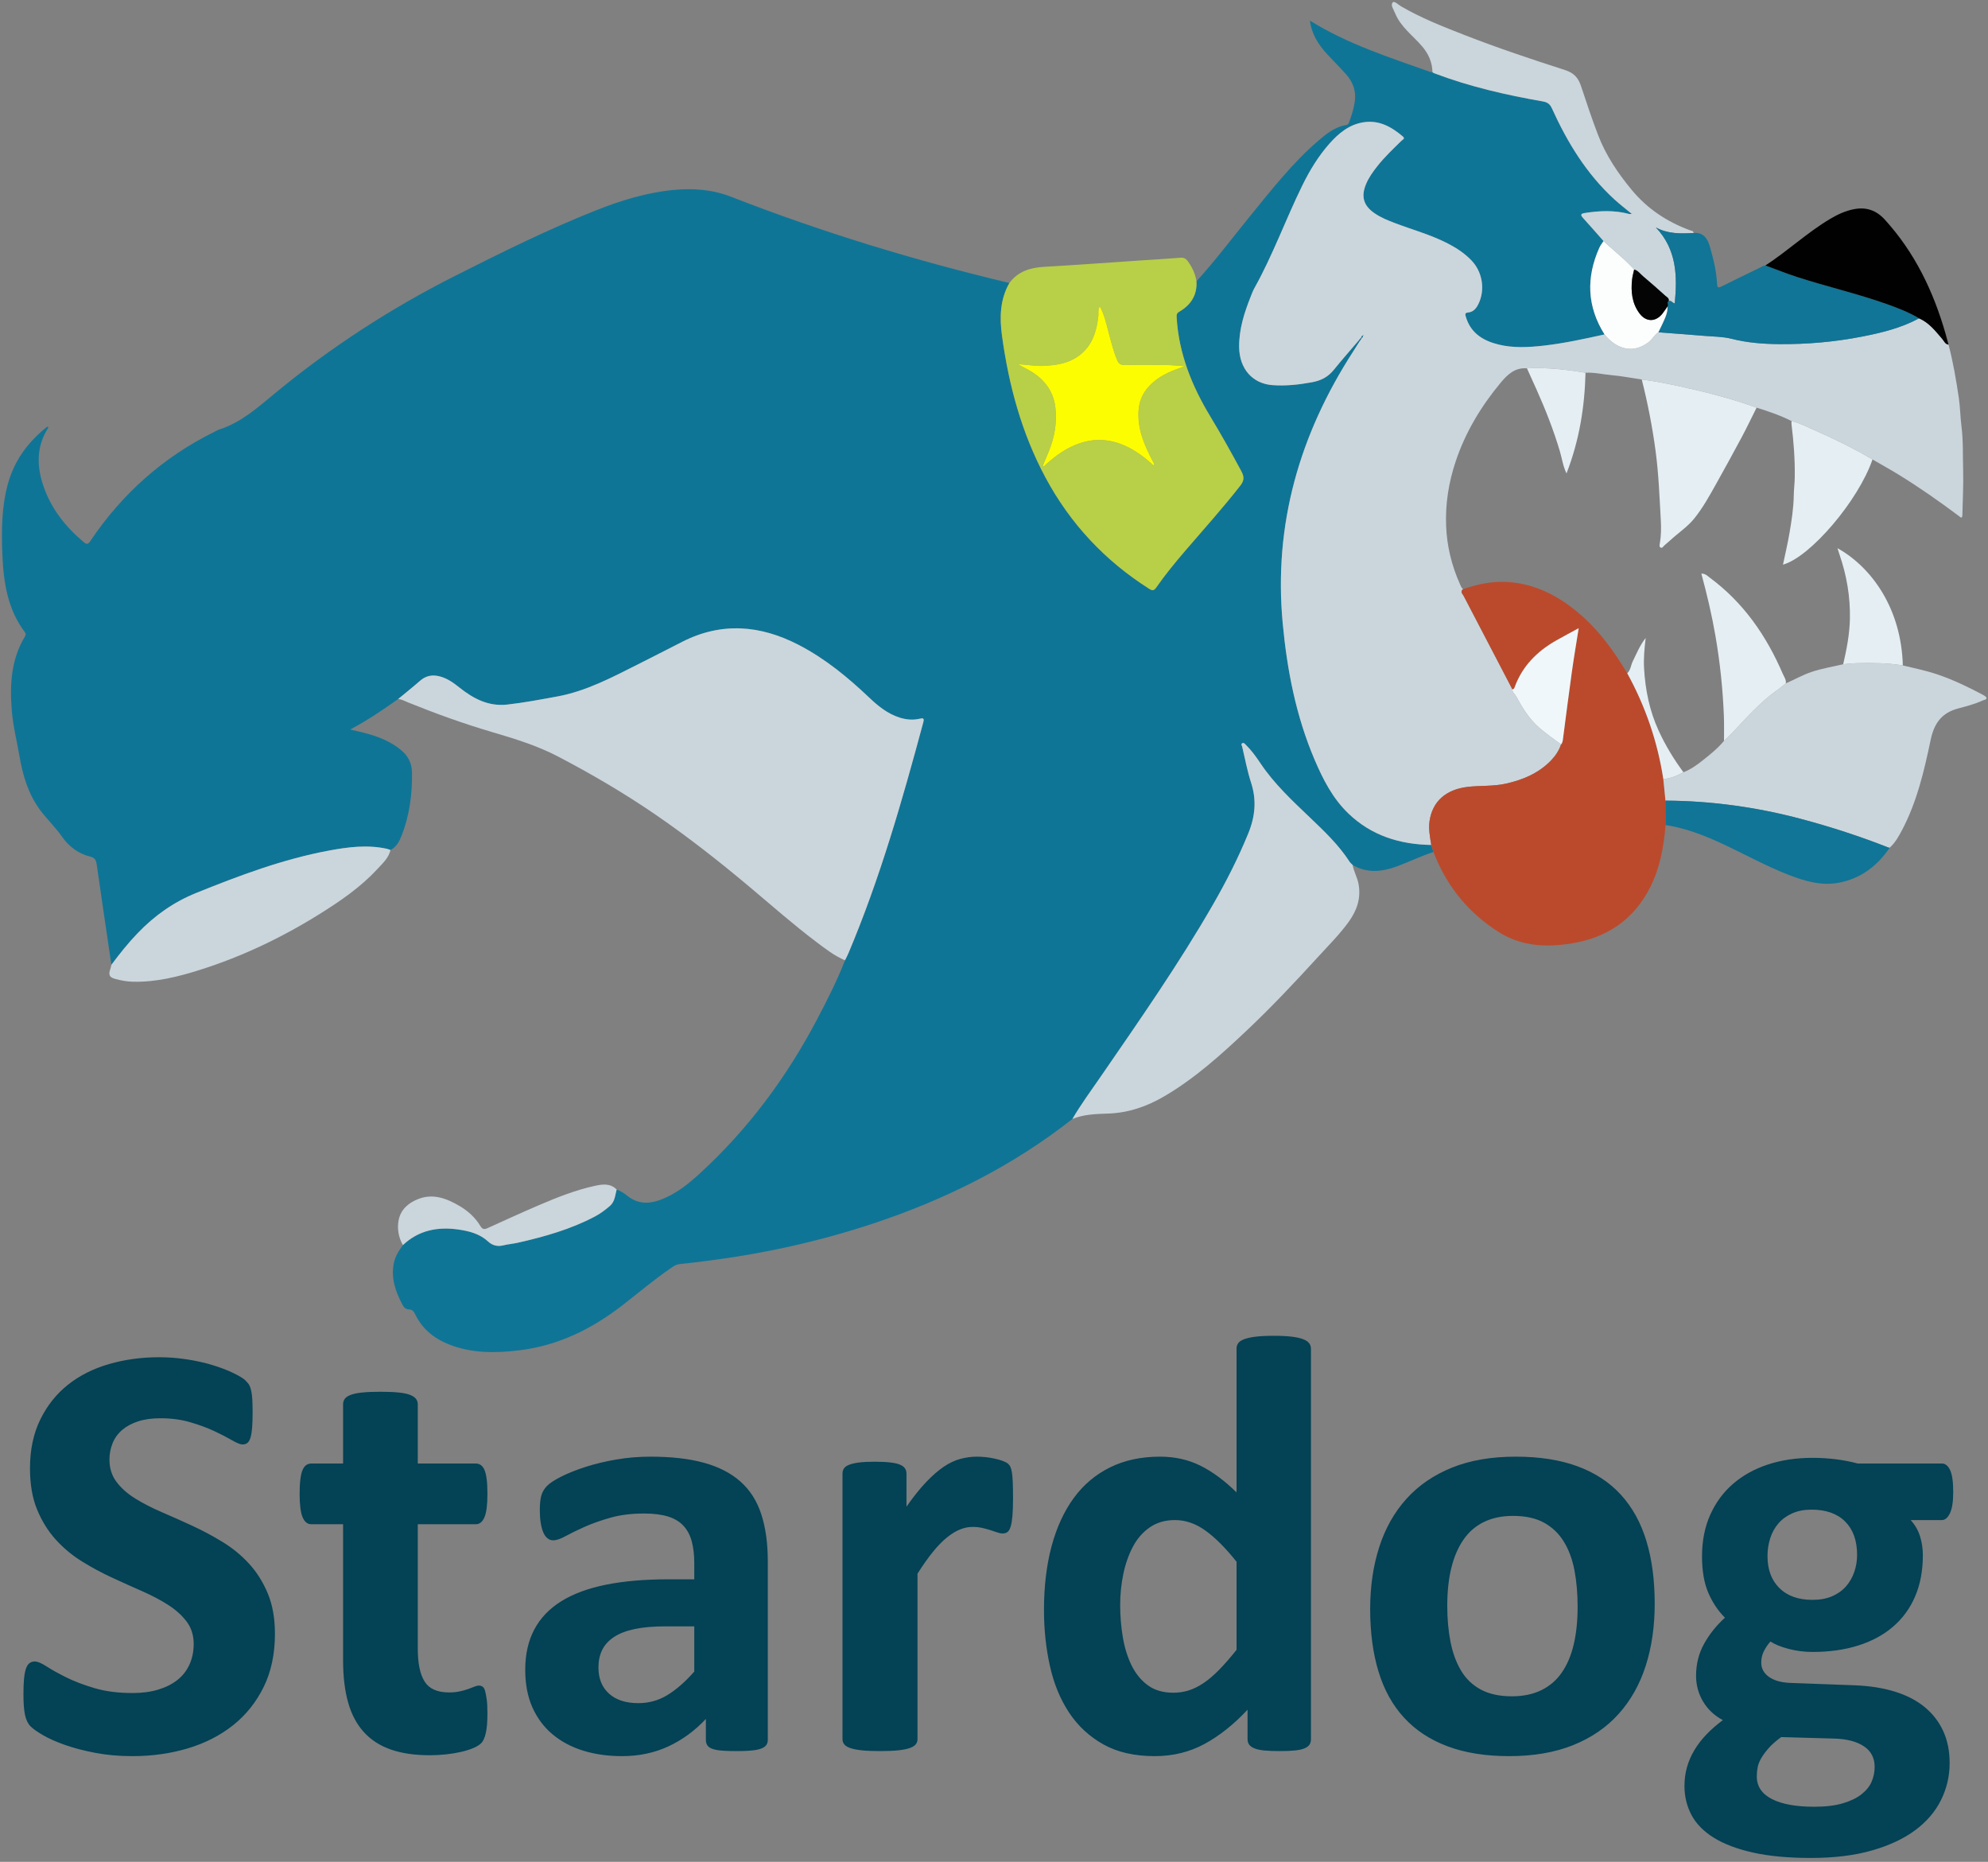 <?xml version="1.0" encoding="UTF-8"?>
<svg width="424px" height="397px" viewBox="0 0 424 397" version="1.1" xmlns="http://www.w3.org/2000/svg" xmlns:xlink="http://www.w3.org/1999/xlink">
    <rect x="0" y="0" width="424" height="397" fill="#808080" stroke="none"/>
    <!-- Generator: Sketch 49.3 (51167) - http://www.bohemiancoding.com/sketch -->
    <title>Stardog Logo</title>
    <desc>Created with Sketch.</desc>
    <defs></defs>
    <g id="Page-1" stroke="none" stroke-width="1" fill="none" fill-rule="evenodd">
        <g id="Stardog-Logo">
            <path d="M84.921,149.051 C81.712,151.343 78.445,153.545 74.698,155.553 C75.882,155.834 76.816,156.038 77.739,156.279 C80.536,157.007 83.198,158.022 85.474,159.881 C87.015,161.14 87.842,162.684 87.871,164.728 C87.936,169.32 87.36,173.793 85.691,178.091 C85.196,179.363 84.578,180.573 83.285,181.253 C83.023,181.162 82.767,181.044 82.497,180.986 C78.347,180.08 74.229,180.61 70.139,181.372 C60.322,183.204 51.036,186.691 41.813,190.42 C36.999,192.366 32.96,195.247 29.389,198.948 C27.338,201.074 25.521,203.37 23.758,205.724 C22.705,198.574 21.638,191.426 20.617,184.272 C20.484,183.342 20.193,182.89 19.192,182.642 C16.654,182.013 14.634,180.446 13.172,178.339 C11.797,176.357 10.046,174.714 8.61,172.794 C6.028,169.341 4.853,165.338 4.144,161.199 C3.592,157.978 2.778,154.796 2.514,151.527 C2.069,146.029 2.352,140.655 5.293,135.756 C5.501,135.409 5.575,135.163 5.3,134.798 C1.613,129.902 0.745,124.155 0.507,118.277 C0.301,113.203 0.323,108.121 1.691,103.158 C3.057,98.198 5.946,94.276 9.928,91.102 C10.01,91.036 10.13,91.019 10.235,90.978 C10.262,91.072 10.321,91.167 10.296,91.207 C7.715,95.207 7.806,99.435 9.297,103.74 C10.952,108.516 13.976,112.325 17.805,115.557 C18.496,116.14 18.765,116.103 19.284,115.332 C26.054,105.279 34.814,97.469 45.701,92.088 C46.059,91.911 46.406,91.699 46.782,91.578 C51.39,90.1 54.888,86.96 58.524,83.956 C70.455,74.095 83.379,65.716 97.195,58.754 C107.027,53.8 116.895,48.9 127.144,44.838 C132.463,42.73 137.916,41.058 143.647,40.501 C147.871,40.09 151.988,40.416 156.007,41.984 C175.324,49.524 195.117,55.54 215.284,60.344 C213.26,63.862 213.184,67.743 213.7,71.538 C215.138,82.115 217.9,92.349 222.976,101.811 C228.256,111.654 235.667,119.571 245.12,125.562 C245.833,126.014 246.149,125.914 246.613,125.25 C248.534,122.496 250.67,119.907 252.853,117.357 C256.775,112.777 260.825,108.306 264.535,103.543 C265.392,102.442 265.373,101.637 264.748,100.475 C262.63,96.535 260.447,92.632 258.134,88.807 C254.197,82.294 251.418,75.413 250.956,67.724 C250.921,67.154 250.943,66.801 251.503,66.473 C253.968,65.029 255.363,62.941 255.177,59.979 C259.176,55.613 262.713,50.868 266.451,46.288 C271.099,40.592 275.615,34.77 281.231,29.953 C282.961,28.469 284.761,27.05 287.113,26.66 C287.507,26.594 287.636,26.346 287.748,26.04 C288.265,24.613 288.736,23.172 288.95,21.66 C289.269,19.407 288.554,17.469 287.069,15.813 C285.761,14.356 284.364,12.981 283.042,11.537 C281.186,9.511 279.734,7.269 279.383,4.397 C287.418,9.411 296.299,12.219 305.047,15.341 C305.195,15.393 305.361,15.391 305.519,15.415 C305.655,15.488 305.785,15.577 305.928,15.631 C313.417,18.473 321.183,20.249 329.05,21.624 C329.981,21.787 330.554,22.142 330.975,23.07 C334.267,30.329 338.354,37.061 344.3,42.501 C345.466,43.567 346.726,44.53 348.04,45.621 C347.736,45.621 347.572,45.655 347.426,45.616 C344.313,44.786 341.183,44.927 338.04,45.414 C337.18,45.547 336.986,45.774 337.635,46.484 C339.114,48.101 340.549,49.759 342.002,51.4 C341.702,51.869 341.338,52.31 341.112,52.813 C338.265,59.166 338.462,65.347 342.213,71.312 C337.891,72.26 333.571,73.218 329.168,73.708 C325.983,74.063 322.783,74.243 319.63,73.472 C316.318,72.662 313.653,71.043 312.62,67.51 C312.465,66.983 312.446,66.694 313.106,66.633 C314.232,66.53 314.856,65.757 315.314,64.822 C316.79,61.812 316.197,58.024 313.876,55.578 C312.426,54.051 310.701,52.91 308.844,51.947 C305.246,50.082 301.338,49.018 297.57,47.591 C296.038,47.01 294.516,46.406 293.156,45.467 C290.826,43.859 290.249,41.952 291.315,39.329 C291.892,37.907 292.779,36.674 293.719,35.477 C295.281,33.489 297.118,31.763 298.917,30 C299.139,29.781 299.754,29.575 299.194,29.099 C296.741,27.017 294.064,25.516 290.686,26.093 C287.687,26.605 285.486,28.436 283.544,30.627 C281.168,33.309 279.326,36.353 277.755,39.553 C274.204,46.786 271.473,54.404 267.53,61.456 C267.22,62.011 266.999,62.618 266.762,63.211 C265.379,66.678 264.243,70.212 264.283,73.998 C264.333,78.648 267.148,81.815 271.402,82.122 C274.248,82.329 277.038,82.019 279.842,81.503 C281.754,81.151 283.244,80.377 284.462,78.871 C286.217,76.699 288.07,74.606 289.88,72.479 C289.941,72.534 290.002,72.59 290.061,72.645 C289.572,73.421 289.088,74.201 288.59,74.971 C277.176,92.636 271.6,111.811 273.581,132.946 C274.517,142.929 276.409,152.672 280.368,161.963 C282.171,166.196 284.222,170.218 287.57,173.442 C292.502,178.192 298.549,180.06 305.257,180.166 C305.412,180.668 305.566,181.169 305.72,181.67 C303.064,182.53 300.559,183.771 297.945,184.734 C294.764,185.906 291.588,186.254 288.489,184.441 C288.27,184.21 288.007,184.008 287.838,183.746 C285.535,180.189 282.499,177.295 279.459,174.396 C275.641,170.754 271.765,167.165 268.807,162.728 C267.879,161.335 266.884,159.972 265.681,158.787 C265.491,158.6 265.279,158.319 264.967,158.473 C264.584,158.662 264.876,158.969 264.931,159.205 C265.543,161.767 266.013,164.376 266.827,166.873 C268.042,170.597 267.711,174.086 266.244,177.682 C264.109,182.913 261.561,187.922 258.752,192.807 C251.449,205.502 243.07,217.496 234.775,229.545 C232.716,232.535 230.557,235.46 228.719,238.599 C215.936,248.669 201.602,255.788 186.218,260.896 C174.671,264.731 162.838,267.322 150.773,268.862 C148.793,269.114 146.809,269.347 144.825,269.562 C144.192,269.631 143.712,269.974 143.219,270.308 C139.543,272.797 136.171,275.684 132.662,278.394 C126.161,283.414 119.013,286.926 110.767,287.925 C105.642,288.546 100.563,288.605 95.661,286.631 C92.467,285.345 89.963,283.28 88.488,280.112 C88.214,279.524 87.811,279.238 87.222,279.206 C86.54,279.171 86.166,278.827 85.855,278.239 C84.387,275.472 83.36,272.628 83.981,269.414 C84.27,267.917 85.049,266.684 85.93,265.492 C89.31,262.286 93.414,261.533 97.828,262.177 C100.106,262.509 102.341,263.082 104.151,264.766 C104.956,265.515 106.066,265.861 107.279,265.558 C108.322,265.298 109.408,265.218 110.457,264.981 C116.118,263.704 121.682,262.132 126.851,259.41 C128.023,258.793 129.077,258.008 130.08,257.139 C131.163,256.201 131.18,254.861 131.523,253.637 C132.356,253.946 133.102,254.419 133.781,254.968 C135.854,256.642 138.127,256.784 140.546,255.943 C143.941,254.763 146.688,252.57 149.283,250.193 C159.574,240.765 167.755,229.721 174.245,217.396 C176.416,213.272 178.532,209.12 180.219,204.766 C180.463,204.267 180.731,203.777 180.947,203.266 C187.687,187.307 192.427,170.701 196.92,154.014 C197.169,153.088 196.847,153.093 196.125,153.26 C194.692,153.591 193.275,153.458 191.874,153.015 C189.323,152.207 187.314,150.582 185.42,148.784 C180.825,144.422 175.966,140.416 170.298,137.493 C162.135,133.282 153.879,132.59 145.497,136.859 C142.296,138.489 139.102,140.135 135.891,141.747 C130.4,144.503 124.965,147.395 118.819,148.517 C115.285,149.162 111.758,149.836 108.185,150.237 C104.192,150.684 100.967,148.982 97.98,146.6 C96.727,145.602 95.436,144.669 93.85,144.244 C92.277,143.823 90.879,144.038 89.61,145.149 C88.081,146.488 86.487,147.753 84.921,149.051" id="Fill-4" fill="#0F7596"></path>
            <path d="M305.258,180.167 C298.55,180.061 292.502,178.192 287.571,173.442 C284.223,170.219 282.172,166.196 280.368,161.964 C276.409,152.673 274.518,142.93 273.581,132.946 C271.601,111.812 277.177,92.637 288.591,74.972 C289.089,74.202 289.572,73.421 290.061,72.646 C290.125,72.553 290.19,72.46 290.255,72.367 C290.308,72.263 290.362,72.159 290.415,72.055 C290.634,71.946 290.743,71.791 290.627,71.543 C290.682,71.543 290.736,71.543 290.79,71.543 C290.777,71.499 290.763,71.453 290.748,71.408 C290.714,71.461 290.68,71.515 290.646,71.567 C290.441,71.625 290.362,71.776 290.345,71.974 C290.266,72.059 290.186,72.143 290.107,72.227 L289.881,72.48 C288.071,74.607 286.218,76.7 284.462,78.872 C283.244,80.377 281.754,81.151 279.843,81.503 C277.038,82.02 274.248,82.33 271.403,82.123 C267.149,81.815 264.333,78.649 264.283,73.999 C264.243,70.213 265.38,66.679 266.763,63.212 C266.999,62.619 267.221,62.012 267.53,61.457 C271.474,54.405 274.204,46.787 277.756,39.554 C279.326,36.354 281.168,33.31 283.544,30.628 C285.487,28.437 287.688,26.606 290.687,26.094 C294.065,25.517 296.741,27.018 299.195,29.1 C299.755,29.576 299.14,29.782 298.917,30 C297.118,31.764 295.281,33.49 293.72,35.478 C292.779,36.675 291.893,37.908 291.316,39.33 C290.249,41.953 290.826,43.859 293.156,45.468 C294.517,46.407 296.038,47.011 297.571,47.592 C301.338,49.019 305.246,50.083 308.845,51.948 C310.701,52.911 312.427,54.052 313.876,55.579 C316.197,58.025 316.79,61.813 315.315,64.823 C314.857,65.758 314.233,66.531 313.107,66.634 C312.446,66.694 312.466,66.983 312.62,67.511 C313.654,71.043 316.319,72.663 319.631,73.473 C322.783,74.244 325.984,74.063 329.168,73.709 C333.571,73.219 337.892,72.261 342.213,71.313 C342.394,71.521 342.568,71.736 342.756,71.937 C345.164,74.495 348.476,75.435 351.697,72.892 C352.469,72.283 352.867,71.375 353.689,70.858 C356.993,71.111 360.299,71.349 363.602,71.624 C365.51,71.782 367.471,71.772 369.306,72.239 C372.635,73.086 376.001,73.347 379.395,73.377 C385.358,73.432 391.283,72.913 397.138,71.771 C401.334,70.953 405.482,69.938 409.29,67.885 C411.426,68.796 412.779,70.584 414.235,72.267 C414.627,72.72 414.848,73.393 415.577,73.484 C416.571,77.202 417.196,80.994 417.77,84.791 C418.072,86.789 418.078,88.831 418.335,90.838 C418.735,93.967 418.608,97.121 418.696,100.253 C418.786,103.422 418.602,106.62 418.535,109.806 C418.517,110.74 418.092,110.257 417.737,109.991 C413.559,106.865 409.287,103.873 404.836,101.147 C403.037,100.046 401.19,99.025 399.363,97.967 C395.371,95.61 391.215,93.576 386.973,91.716 C385.371,91.015 383.82,90.182 382.098,89.782 C379.712,88.572 377.194,87.71 374.645,86.929 C369.628,85.107 364.479,83.758 359.276,82.605 C356.257,81.936 353.231,81.3 350.157,80.924 C348.011,80.604 345.873,80.185 343.715,79.993 C341.863,79.828 340.035,79.379 338.16,79.48 C334.025,78.793 329.872,78.32 325.668,78.54 C323.085,78.335 321.493,79.877 320,81.679 C315.837,86.702 312.527,92.208 310.457,98.417 C308.971,102.876 308.238,107.468 308.428,112.164 C308.601,116.458 309.606,120.588 311.365,124.52 C311.541,124.913 311.663,125.355 312.053,125.622 C311.331,126.153 311.945,126.627 312.164,127.052 C315.615,133.699 319.088,140.334 322.556,146.972 C322.532,147.639 323.107,147.998 323.381,148.506 C324.71,150.959 326.165,153.329 328.309,155.191 C329.781,156.47 331.381,157.576 332.947,158.728 C332.503,160.039 331.755,161.161 330.799,162.149 C328.142,164.896 324.802,166.286 321.141,167.104 C318.461,167.702 315.728,167.472 313.031,167.787 C308.406,168.328 305.526,170.854 304.896,175.055 C304.637,176.781 304.997,178.473 305.258,180.167" id="Fill-6" fill="#CBD6DC"></path>
            <path d="M84.921,149.051 C86.487,147.753 88.081,146.488 89.61,145.149 C90.879,144.038 92.277,143.823 93.85,144.244 C95.436,144.669 96.727,145.602 97.98,146.6 C100.967,148.982 104.192,150.684 108.185,150.237 C111.758,149.836 115.285,149.162 118.819,148.517 C124.965,147.395 130.4,144.503 135.891,141.747 C139.102,140.135 142.296,138.489 145.497,136.859 C153.879,132.59 162.135,133.282 170.298,137.493 C175.966,140.416 180.825,144.422 185.42,148.784 C187.314,150.582 189.323,152.207 191.874,153.015 C193.275,153.458 194.692,153.591 196.125,153.26 C196.847,153.093 197.169,153.088 196.92,154.014 C192.427,170.701 187.687,187.307 180.947,203.266 C180.731,203.777 180.463,204.267 180.219,204.766 C177.919,203.792 175.971,202.257 174.006,200.775 C169.171,197.128 164.636,193.113 160,189.223 C153.499,183.767 146.837,178.524 139.829,173.719 C133.138,169.132 126.161,165.043 118.977,161.293 C114.533,158.973 109.767,157.517 104.983,156.109 C98.897,154.316 92.937,152.167 87.058,149.786 C86.361,149.504 85.699,149.103 84.921,149.051" id="Fill-8" fill="#CBD6DC"></path>
            <path d="M305.258,180.167 C304.997,178.473 304.637,176.781 304.896,175.055 C305.526,170.854 308.406,168.328 313.031,167.787 C315.728,167.472 318.461,167.702 321.141,167.104 C324.802,166.286 328.142,164.896 330.799,162.149 C331.755,161.161 332.503,160.039 332.947,158.728 C333.28,158.344 333.311,157.87 333.372,157.396 C333.991,152.655 334.593,147.913 335.256,143.18 C335.68,140.151 336.199,137.135 336.701,133.953 C335.029,134.864 333.449,135.694 331.9,136.575 C327.86,138.87 324.73,141.99 323.082,146.43 C322.984,146.694 322.931,146.984 322.556,146.972 C319.088,140.334 315.615,133.699 312.164,127.052 C311.945,126.627 311.331,126.153 312.053,125.622 C315.017,124.599 318.036,123.935 321.201,124.082 C326.193,124.313 330.579,126.159 334.573,129.052 C339.306,132.481 342.926,136.91 345.99,141.832 C346.349,142.407 346.704,142.983 347.062,143.558 C350.944,150.628 353.526,158.141 354.752,166.115 L355.212,170.718 C355.22,172.451 355.227,174.185 355.234,175.918 C354.857,180.478 354.076,184.939 352.004,189.084 C348.543,196.002 342.878,199.89 335.334,201.141 C329.801,202.058 324.43,201.819 319.518,198.664 C313.423,194.749 308.962,189.469 306.179,182.776 C306.027,182.408 305.874,182.04 305.721,181.671 C305.567,181.17 305.412,180.669 305.258,180.167" id="Fill-10" fill="#BB4A2C"></path>
            <path d="M246.039,99.279 C246.223,98.744 245.99,98.59 245.885,98.39 C244.077,94.974 242.553,91.493 242.84,87.477 C243.013,85.056 244.075,83.154 245.852,81.585 C247.771,79.89 250.09,78.962 252.724,78.087 C251.287,77.99 250.114,77.856 248.938,77.842 C245.9,77.804 242.861,77.791 239.823,77.833 C239.01,77.844 238.602,77.55 238.292,76.828 C237.436,74.838 236.952,72.742 236.393,70.664 C235.916,68.892 235.527,67.081 234.569,65.325 C234.102,66.087 234.32,66.743 234.254,67.36 C233.853,71.075 232.718,74.372 229.26,76.407 C227.268,77.579 225.06,77.864 222.829,78.011 C220.933,78.135 219.058,77.733 217.144,77.658 C217.817,78.091 218.524,78.43 219.215,78.801 C222.472,80.554 224.647,83.157 225.093,86.893 C225.477,90.114 224.904,93.256 223.68,96.266 C223.281,97.245 222.862,98.217 222.452,99.191 C222.493,99.299 222.533,99.407 222.573,99.515 C230.351,92.045 238.174,91.869 246.039,99.279 M255.178,59.979 C255.363,62.942 253.969,65.029 251.503,66.473 C250.943,66.801 250.922,67.154 250.956,67.725 C251.418,75.414 254.197,82.295 258.135,88.807 C260.447,92.633 262.631,96.535 264.748,100.475 C265.373,101.638 265.393,102.443 264.535,103.543 C260.825,108.306 256.775,112.777 252.853,117.358 C250.67,119.908 248.534,122.496 246.613,125.25 C246.149,125.915 245.833,126.014 245.12,125.563 C235.667,119.571 228.257,111.654 222.977,101.812 C217.9,92.349 215.139,82.116 213.7,71.538 C213.185,67.744 213.261,63.862 215.284,60.344 C217.129,57.856 219.716,57.067 222.686,56.898 C229.408,56.515 236.122,56.012 242.839,55.562 C245.82,55.362 248.804,55.192 251.783,54.957 C252.522,54.899 252.963,55.164 253.368,55.735 C254.282,57.023 254.95,58.404 255.178,59.979" id="Fill-12" fill="#B8CF48"></path>
            <path d="M228.72,238.599 C230.558,235.46 232.717,232.536 234.776,229.545 C243.071,217.496 251.449,205.502 258.752,192.807 C261.562,187.922 264.11,182.913 266.244,177.682 C267.711,174.086 268.042,170.597 266.827,166.873 C266.014,164.376 265.543,161.767 264.932,159.205 C264.876,158.969 264.584,158.662 264.968,158.473 C265.28,158.319 265.491,158.6 265.682,158.787 C266.885,159.972 267.88,161.335 268.808,162.728 C271.766,167.165 275.642,170.754 279.459,174.396 C282.499,177.295 285.535,180.189 287.838,183.746 C288.008,184.008 288.271,184.21 288.49,184.441 C288.736,185.852 289.495,187.082 289.755,188.523 C290.308,191.6 289.363,194.194 287.629,196.592 C285.735,199.212 283.439,201.499 281.265,203.877 C276.282,209.328 271.222,214.715 265.848,219.785 C260.398,224.925 254.83,229.948 248.318,233.764 C244.621,235.929 240.699,237.296 236.348,237.444 C233.782,237.531 231.167,237.593 228.72,238.599" id="Fill-14" fill="#CBD6DC"></path>
            <path d="M355.212,170.717 L354.752,166.114 C356.308,166.009 357.693,165.396 359.04,164.669 C360.61,164.07 361.944,163.097 363.248,162.061 C364.831,160.803 366.402,159.54 367.696,157.972 C368.926,156.849 370.065,155.645 371.191,154.415 C372.931,152.518 374.742,150.68 376.689,148.976 C378.027,147.803 379.544,146.877 380.881,145.714 C382.699,144.927 384.42,143.936 386.31,143.294 C388.535,142.538 390.844,142.172 393.116,141.634 C394.104,141.556 395.09,141.43 396.079,141.408 C399.341,141.337 402.601,141.35 405.833,141.887 C408.297,142.486 410.785,142.988 413.195,143.802 C416.573,144.945 419.769,146.49 422.911,148.155 C423.213,148.315 423.658,148.577 423.676,148.82 C423.704,149.207 423.182,149.218 422.869,149.362 C421.193,150.135 419.406,150.595 417.642,151.063 C414.129,151.994 412.514,154.217 411.773,157.754 C410.384,164.374 408.848,170.998 405.636,177.057 C404.929,178.391 404.186,179.721 403.035,180.752 C402.955,180.747 402.867,180.763 402.797,180.735 C396.712,178.333 390.499,176.32 384.179,174.635 C374.69,172.107 365.037,170.769 355.212,170.717" id="Fill-16" fill="#CBD6DC"></path>
            <path d="M23.758,205.724 C25.521,203.37 27.338,201.075 29.389,198.949 C32.96,195.247 36.999,192.367 41.813,190.42 C51.036,186.691 60.322,183.204 70.139,181.372 C74.229,180.61 78.347,180.08 82.497,180.986 C82.767,181.044 83.023,181.162 83.285,181.253 C82.864,183.012 81.534,184.169 80.393,185.401 C76.866,189.202 72.614,192.115 68.252,194.841 C60.209,199.87 51.697,203.944 42.643,206.805 C38.011,208.269 33.304,209.443 28.374,209.334 C27.042,209.305 25.763,209.065 24.499,208.714 C23.328,208.39 23.097,207.828 23.527,206.64 C23.634,206.346 23.683,206.031 23.758,205.724" id="Fill-18" fill="#CBD6DC"></path>
            <path d="M342.002,51.401 C340.55,49.76 339.114,48.102 337.636,46.483 C336.986,45.775 337.181,45.547 338.04,45.414 C341.184,44.928 344.314,44.786 347.427,45.617 C347.572,45.654 347.736,45.621 348.04,45.621 C346.727,44.531 345.467,43.568 344.301,42.502 C338.355,37.062 334.268,30.329 330.976,23.07 C330.555,22.142 329.981,21.788 329.051,21.625 C321.184,20.25 313.417,18.474 305.929,15.632 C305.785,15.578 305.655,15.489 305.52,15.415 C305.466,13.303 304.708,11.527 303.317,9.893 C301.339,7.571 298.725,5.753 297.533,2.789 C297.519,2.753 297.493,2.72 297.48,2.683 C297.209,1.952 296.492,1.083 297.067,0.494 C297.399,0.154 298.25,1.02 298.852,1.371 C303.146,3.861 307.746,5.676 312.353,7.47 C319.412,10.219 326.596,12.626 333.802,14.941 C335.75,15.569 336.64,16.648 337.221,18.412 C338.368,21.895 339.531,25.375 340.842,28.797 C342.496,33.12 345.061,36.92 347.994,40.471 C351.324,44.502 355.527,47.292 360.414,49.093 C360.715,49.206 361.178,49.175 361.215,49.679 C358.466,49.831 355.728,49.903 353.155,48.492 C357.608,53.185 357.761,58.815 357.191,64.695 C356.636,64.579 356.428,63.984 355.899,64.192 C356.049,63.569 355.502,63.356 355.177,63.062 C353.606,61.645 352.021,60.245 350.402,58.883 C349.807,58.382 349.356,57.669 348.527,57.474 C346.549,55.239 344.151,53.453 342.002,51.401" id="Fill-20" fill="#CAD6DC"></path>
            <path d="M355.899,64.192 C356.427,63.984 356.635,64.579 357.191,64.695 C357.76,58.815 357.608,53.185 353.155,48.491 C355.727,49.902 358.465,49.831 361.214,49.679 C363.314,49.517 364.175,50.849 364.677,52.58 C365.431,55.179 366.071,57.81 366.213,60.522 C366.261,61.426 366.522,61.398 367.184,61.069 C369.852,59.746 372.534,58.45 375.212,57.148 C375.638,56.941 376.027,56.64 376.525,56.609 C378.773,57.431 380.999,58.322 383.274,59.062 C389.612,61.123 396.127,62.605 402.412,64.841 C404.779,65.683 407.126,66.579 409.29,67.884 C405.481,69.937 401.334,70.952 397.137,71.771 C391.283,72.913 385.357,73.432 379.394,73.377 C376.001,73.346 372.634,73.086 369.305,72.239 C367.47,71.772 365.509,71.782 363.601,71.623 C360.298,71.349 356.993,71.111 353.688,70.858 C353.897,70.433 354.114,70.013 354.312,69.584 C354.943,68.219 355.699,66.893 355.665,65.317 C355.94,64.983 355.42,64.483 355.899,64.192" id="Fill-22" fill="#107596"></path>
            <path d="M350.157,80.924 C353.23,81.299 356.257,81.936 359.275,82.605 C364.478,83.757 369.628,85.108 374.644,86.928 C373.591,89.028 372.58,91.15 371.473,93.222 C369.69,96.561 367.863,99.877 366.016,103.183 C364.58,105.754 363.149,108.349 361.285,110.635 C359.851,112.392 357.906,113.65 356.244,115.194 C355.837,115.57 355.41,115.93 354.986,116.29 C354.752,116.487 354.564,116.906 354.235,116.784 C353.807,116.626 353.968,116.136 354.019,115.828 C354.286,114.245 354.311,112.647 354.224,111.061 C353.948,106.067 353.763,101.075 353.096,96.102 C352.409,90.977 351.417,85.928 350.157,80.924" id="Fill-24" fill="#E5EFF3"></path>
            <path d="M409.29,67.884 C407.126,66.578 404.779,65.683 402.412,64.841 C396.127,62.604 389.612,61.122 383.274,59.062 C380.999,58.322 378.773,57.43 376.525,56.608 C381.277,53.515 385.433,49.593 390.315,46.685 C391.93,45.723 393.618,44.938 395.495,44.588 C398.085,44.105 400.213,44.882 401.964,46.8 C408.372,53.817 412.363,62.124 414.953,71.176 C415.172,71.942 415.37,72.715 415.577,73.484 C414.848,73.392 414.627,72.719 414.234,72.266 C412.779,70.583 411.426,68.795 409.29,67.884" id="Fill-26" fill="#010101"></path>
            <path d="M355.212,170.717 C365.037,170.769 374.69,172.107 384.179,174.635 C390.499,176.32 396.712,178.333 402.797,180.735 C402.867,180.763 402.955,180.747 403.035,180.752 C400.433,184.577 397.007,187.236 392.401,188.181 C388.55,188.97 384.959,187.899 381.432,186.524 C376.616,184.648 372.097,182.137 367.424,179.955 C363.524,178.134 359.524,176.579 355.233,175.917 C355.227,174.184 355.22,172.45 355.212,170.717" id="Fill-28" fill="#107596"></path>
            <path d="M382.098,89.782 C383.82,90.181 385.371,91.014 386.973,91.716 C391.215,93.576 395.371,95.61 399.364,97.967 C396.391,106.688 386.139,118.758 380.273,120.4 C380.745,118.137 381.285,115.908 381.664,113.652 C382.105,111.032 382.528,108.406 382.571,105.734 C382.592,104.384 382.773,103.035 382.789,101.685 C382.834,97.941 382.561,94.215 382.095,90.501 C382.065,90.265 382.095,90.022 382.098,89.782" id="Fill-30" fill="#E5EFF3"></path>
            <path d="M380.881,145.714 C379.544,146.877 378.027,147.804 376.689,148.976 C374.742,150.68 372.931,152.518 371.192,154.416 C370.065,155.645 368.926,156.85 367.696,157.972 C367.692,156.213 367.739,154.451 367.67,152.694 C367.445,146.935 366.846,141.215 365.86,135.531 C365.093,131.111 364.07,126.751 362.863,122.314 C363.708,122.278 364.181,122.817 364.68,123.188 C371.863,128.504 376.748,135.571 380.237,143.694 C380.518,144.345 380.993,144.936 380.881,145.714" id="Fill-32" fill="#E5EFF3"></path>
            <path d="M131.523,253.637 C131.18,254.861 131.163,256.201 130.08,257.139 C129.077,258.008 128.023,258.793 126.851,259.41 C121.682,262.132 116.118,263.704 110.457,264.981 C109.408,265.218 108.322,265.298 107.279,265.558 C106.065,265.861 104.956,265.515 104.151,264.766 C102.341,263.082 100.106,262.509 97.828,262.177 C93.414,261.533 89.31,262.286 85.93,265.492 C84.99,263.825 84.672,261.975 85.023,260.163 C85.465,257.877 87.165,256.445 89.252,255.645 C92.413,254.435 95.284,255.558 97.996,257.142 C99.805,258.199 101.351,259.604 102.443,261.407 C102.883,262.132 103.259,262.203 103.975,261.878 C107.641,260.21 111.305,258.539 115.006,256.952 C118.814,255.319 122.666,253.787 126.731,252.89 C128.411,252.519 130.107,252.226 131.523,253.637" id="Fill-34" fill="#CAD6DC"></path>
            <path d="M405.833,141.887 C402.601,141.35 399.341,141.337 396.079,141.408 C395.09,141.43 394.104,141.556 393.116,141.634 C393.85,138.46 394.478,135.263 394.548,131.998 C394.65,127.263 393.856,122.658 392.31,118.183 C392.169,117.777 392.048,117.365 391.896,116.889 C399.177,120.952 405.51,129.743 405.833,141.887" id="Fill-36" fill="#E5EFF3"></path>
            <path d="M325.668,78.539 C329.872,78.319 334.024,78.792 338.16,79.479 C337.976,86.777 336.843,93.894 334.104,100.95 C333.329,99.327 333.142,97.749 332.7,96.261 C331.364,91.75 329.648,87.391 327.731,83.103 C327.05,81.579 326.356,80.06 325.668,78.539" id="Fill-38" fill="#E5EFF3"></path>
            <path d="M359.04,164.669 C357.693,165.397 356.308,166.01 354.752,166.114 C353.525,158.141 350.943,150.627 347.061,143.558 C347.796,142.864 347.824,141.845 348.241,141.002 C349.078,139.309 349.779,137.542 350.99,136.043 C350.723,138.236 350.52,140.406 350.649,142.587 C350.919,147.145 351.815,151.561 353.728,155.744 C355.178,158.912 356.977,161.868 359.04,164.669" id="Fill-40" fill="#E5EFF3"></path>
            <path d="M355.665,65.317 C355.699,66.892 354.943,68.219 354.312,69.585 C354.114,70.013 353.897,70.433 353.688,70.858 C352.867,71.374 352.469,72.282 351.697,72.891 C348.476,75.434 345.164,74.495 342.756,71.936 C342.567,71.736 342.394,71.52 342.213,71.312 C338.462,65.347 338.266,59.166 341.112,52.813 C341.338,52.31 341.702,51.87 342.002,51.401 C344.151,53.453 346.549,55.239 348.527,57.474 C348.379,58.172 348.168,58.864 348.091,59.571 C347.809,62.166 348.057,64.68 349.681,66.844 C351.085,68.716 353.155,68.691 354.587,66.847 C354.969,66.355 355.307,65.828 355.665,65.317" id="Fill-42" fill="#FCFDFD"></path>
            <path d="M322.556,146.971 C322.931,146.984 322.984,146.694 323.082,146.429 C324.73,141.99 327.86,138.869 331.9,136.575 C333.45,135.694 335.029,134.864 336.702,133.952 C336.2,137.135 335.68,140.15 335.256,143.179 C334.593,147.912 333.992,152.655 333.372,157.395 C333.311,157.869 333.281,158.343 332.948,158.727 C331.381,157.575 329.782,156.469 328.309,155.191 C326.165,153.328 324.71,150.958 323.381,148.505 C323.107,147.997 322.533,147.638 322.556,146.971" id="Fill-44" fill="#F0F7FA"></path>
            <path d="M290.344,71.973 C290.362,71.776 290.441,71.625 290.646,71.567 L290.627,71.543 C290.743,71.791 290.634,71.946 290.415,72.055 L290.344,71.973 Z" id="Fill-46" fill="#0F7596"></path>
            <path d="M290.646,71.567 C290.68,71.514 290.714,71.461 290.748,71.408 C290.762,71.453 290.776,71.498 290.791,71.543 C290.736,71.543 290.682,71.543 290.627,71.543 L290.646,71.567 Z" id="Fill-48" fill="#0F7596"></path>
            <path d="M290.415,72.055 C290.361,72.159 290.308,72.263 290.254,72.367 C290.204,72.321 290.154,72.274 290.106,72.226 C290.186,72.142 290.266,72.058 290.345,71.974 C290.344,71.973 290.415,72.055 290.415,72.055" id="Fill-50" fill="#0F7596"></path>
            <path d="M289.881,72.48 L290.107,72.227 C290.154,72.274 290.204,72.321 290.254,72.367 C290.19,72.46 290.125,72.553 290.061,72.646 C290.002,72.59 289.942,72.535 289.881,72.48" id="Fill-52" fill="#0F7596"></path>
            <path d="M246.039,99.279 C238.174,91.869 230.351,92.045 222.573,99.515 C222.533,99.407 222.493,99.299 222.452,99.191 C222.862,98.217 223.281,97.245 223.68,96.266 C224.904,93.256 225.477,90.114 225.093,86.893 C224.647,83.157 222.472,80.554 219.215,78.801 C218.524,78.43 217.817,78.091 217.144,77.658 C219.058,77.733 220.933,78.135 222.829,78.011 C225.06,77.864 227.268,77.579 229.26,76.407 C232.718,74.372 233.853,71.075 234.254,67.36 C234.32,66.743 234.102,66.087 234.569,65.325 C235.527,67.081 235.916,68.892 236.393,70.664 C236.952,72.742 237.436,74.838 238.292,76.828 C238.602,77.55 239.01,77.844 239.823,77.833 C242.861,77.791 245.9,77.804 248.938,77.842 C250.114,77.856 251.287,77.99 252.724,78.087 C250.09,78.962 247.771,79.89 245.852,81.585 C244.075,83.154 243.013,85.056 242.84,87.477 C242.553,91.493 244.077,94.974 245.885,98.39 C245.99,98.59 246.223,98.744 246.039,99.279" id="Fill-54" fill="#FDFD01"></path>
            <path d="M355.665,65.317 C355.307,65.828 354.969,66.355 354.587,66.847 C353.155,68.691 351.085,68.716 349.681,66.844 C348.057,64.68 347.809,62.166 348.091,59.571 C348.168,58.864 348.379,58.172 348.527,57.474 C349.356,57.669 349.807,58.382 350.402,58.883 C352.02,60.245 353.606,61.645 355.177,63.062 C355.502,63.356 356.049,63.569 355.899,64.192 C355.42,64.484 355.94,64.984 355.665,65.317" id="Fill-56" fill="#040404"></path>
            <path d="M58.637,348.371 C58.637,352.688 57.833,356.475 56.225,359.733 C54.617,362.992 52.437,365.711 49.687,367.89 C46.936,370.07 43.72,371.709 40.038,372.81 C36.356,373.91 32.421,374.46 28.231,374.46 C25.396,374.46 22.762,374.227 20.329,373.762 C17.895,373.296 15.748,372.736 13.886,372.08 C12.024,371.424 10.469,370.736 9.22,370.017 C7.972,369.297 7.073,368.662 6.522,368.112 C5.972,367.562 5.581,366.769 5.348,365.732 C5.115,364.695 4.999,363.203 4.999,361.257 C4.999,359.945 5.041,358.845 5.126,357.956 C5.211,357.067 5.348,356.348 5.539,355.798 C5.729,355.248 5.983,354.856 6.3,354.624 C6.618,354.391 6.988,354.274 7.411,354.274 C8.004,354.274 8.839,354.624 9.918,355.322 C10.998,356.02 12.383,356.792 14.076,357.639 C15.769,358.485 17.79,359.257 20.138,359.956 C22.487,360.654 25.206,361.003 28.295,361.003 C30.326,361.003 32.146,360.76 33.754,360.273 C35.362,359.786 36.727,359.099 37.848,358.21 C38.97,357.321 39.826,356.221 40.419,354.909 C41.011,353.597 41.308,352.137 41.308,350.529 C41.308,348.667 40.8,347.07 39.784,345.737 C38.769,344.404 37.446,343.219 35.817,342.182 C34.188,341.145 32.336,340.172 30.263,339.262 C28.189,338.352 26.052,337.39 23.852,336.374 C21.651,335.358 19.514,334.205 17.44,332.915 C15.367,331.624 13.515,330.079 11.886,328.281 C10.257,326.482 8.935,324.356 7.919,321.901 C6.903,319.447 6.396,316.506 6.396,313.078 C6.396,309.143 7.125,305.683 8.585,302.7 C10.045,299.716 12.013,297.241 14.489,295.273 C16.964,293.305 19.884,291.835 23.249,290.861 C26.613,289.888 30.178,289.401 33.944,289.401 C35.891,289.401 37.838,289.549 39.784,289.846 C41.731,290.142 43.55,290.544 45.243,291.052 C46.936,291.56 48.438,292.131 49.75,292.766 C51.062,293.4 51.929,293.929 52.353,294.353 C52.776,294.776 53.061,295.135 53.209,295.432 C53.358,295.728 53.485,296.119 53.59,296.606 C53.696,297.093 53.77,297.706 53.812,298.447 C53.855,299.187 53.876,300.108 53.876,301.208 C53.876,302.435 53.844,303.472 53.781,304.318 C53.717,305.165 53.611,305.863 53.463,306.413 C53.315,306.963 53.104,307.365 52.829,307.619 C52.554,307.873 52.183,308 51.718,308 C51.252,308 50.512,307.704 49.496,307.111 C48.48,306.519 47.232,305.874 45.751,305.175 C44.27,304.477 42.556,303.842 40.609,303.271 C38.663,302.7 36.526,302.414 34.198,302.414 C32.379,302.414 30.792,302.636 29.438,303.081 C28.083,303.525 26.951,304.139 26.042,304.921 C25.132,305.704 24.455,306.646 24.01,307.746 C23.566,308.846 23.344,310.01 23.344,311.237 C23.344,313.057 23.841,314.633 24.835,315.966 C25.83,317.299 27.163,318.484 28.834,319.521 C30.506,320.558 32.4,321.531 34.516,322.441 C36.632,323.351 38.79,324.313 40.99,325.329 C43.191,326.345 45.349,327.498 47.465,328.789 C49.581,330.079 51.464,331.624 53.114,333.422 C54.765,335.221 56.098,337.337 57.113,339.77 C58.129,342.203 58.637,345.07 58.637,348.371 Z M103.959,365.256 C103.959,367.118 103.843,368.546 103.61,369.541 C103.377,370.535 103.07,371.233 102.689,371.635 C102.309,372.037 101.748,372.397 101.007,372.714 C100.267,373.032 99.399,373.307 98.405,373.54 C97.41,373.772 96.331,373.952 95.167,374.079 C94.004,374.206 92.829,374.27 91.645,374.27 C88.471,374.27 85.72,373.868 83.393,373.063 C81.065,372.259 79.14,371.022 77.616,369.35 C76.093,367.679 74.971,365.573 74.252,363.034 C73.533,360.495 73.173,357.491 73.173,354.021 L73.173,325.012 L66.381,325.012 C65.577,325.012 64.963,324.514 64.54,323.52 C64.117,322.526 63.905,320.865 63.905,318.537 C63.905,317.31 63.958,316.273 64.064,315.427 C64.17,314.58 64.328,313.914 64.54,313.427 C64.752,312.941 65.016,312.591 65.333,312.38 C65.651,312.168 66.021,312.062 66.444,312.062 L73.173,312.062 L73.173,299.431 C73.173,299.007 73.289,298.627 73.522,298.288 C73.755,297.95 74.178,297.664 74.792,297.431 C75.405,297.198 76.23,297.029 77.267,296.923 C78.304,296.818 79.584,296.765 81.107,296.765 C82.673,296.765 83.974,296.818 85.011,296.923 C86.048,297.029 86.863,297.198 87.455,297.431 C88.048,297.664 88.471,297.95 88.725,298.288 C88.979,298.627 89.105,299.007 89.105,299.431 L89.105,312.062 L101.42,312.062 C101.843,312.062 102.213,312.168 102.531,312.38 C102.848,312.591 103.113,312.941 103.324,313.427 C103.536,313.914 103.694,314.58 103.8,315.427 C103.906,316.273 103.959,317.31 103.959,318.537 C103.959,320.865 103.747,322.526 103.324,323.52 C102.901,324.514 102.287,325.012 101.483,325.012 L89.105,325.012 L89.105,351.608 C89.105,354.698 89.592,357.014 90.565,358.559 C91.539,360.104 93.274,360.876 95.771,360.876 C96.617,360.876 97.379,360.802 98.056,360.654 C98.733,360.506 99.336,360.336 99.865,360.146 C100.394,359.956 100.838,359.786 101.198,359.638 C101.557,359.49 101.885,359.416 102.182,359.416 C102.436,359.416 102.679,359.49 102.912,359.638 C103.144,359.786 103.324,360.083 103.451,360.527 C103.578,360.971 103.694,361.574 103.8,362.336 C103.906,363.098 103.959,364.071 103.959,365.256 Z M163.754,371.032 C163.754,371.625 163.542,372.09 163.119,372.429 C162.696,372.767 162.029,373.011 161.12,373.159 C160.21,373.307 158.866,373.381 157.089,373.381 C155.185,373.381 153.799,373.307 152.931,373.159 C152.064,373.011 151.45,372.767 151.09,372.429 C150.731,372.09 150.551,371.625 150.551,371.032 L150.551,366.525 C148.223,369.022 145.568,370.969 142.584,372.365 C139.601,373.762 136.29,374.46 132.65,374.46 C129.646,374.46 126.885,374.069 124.367,373.286 C121.849,372.503 119.669,371.339 117.829,369.794 C115.988,368.25 114.56,366.335 113.544,364.05 C112.528,361.765 112.021,359.099 112.021,356.052 C112.021,352.751 112.666,349.884 113.957,347.451 C115.247,345.017 117.173,343.007 119.733,341.42 C122.293,339.833 125.478,338.659 129.286,337.897 C133.095,337.136 137.517,336.755 142.553,336.755 L148.075,336.755 L148.075,333.327 C148.075,331.55 147.895,329.995 147.536,328.662 C147.176,327.329 146.583,326.218 145.758,325.329 C144.933,324.44 143.833,323.785 142.458,323.361 C141.082,322.938 139.379,322.727 137.348,322.727 C134.682,322.727 132.301,323.023 130.207,323.615 C128.112,324.208 126.26,324.864 124.652,325.583 C123.044,326.302 121.701,326.958 120.622,327.551 C119.542,328.143 118.664,328.439 117.987,328.439 C117.522,328.439 117.109,328.291 116.75,327.995 C116.39,327.699 116.094,327.276 115.861,326.726 C115.628,326.175 115.448,325.498 115.321,324.694 C115.194,323.89 115.131,323.002 115.131,322.028 C115.131,320.716 115.237,319.68 115.448,318.918 C115.66,318.156 116.062,317.469 116.654,316.855 C117.247,316.241 118.284,315.564 119.765,314.824 C121.246,314.083 122.981,313.396 124.97,312.761 C126.959,312.126 129.127,311.608 131.476,311.206 C133.825,310.804 136.247,310.603 138.744,310.603 C143.188,310.603 146.985,311.036 150.138,311.904 C153.291,312.771 155.883,314.104 157.914,315.903 C159.945,317.701 161.426,320.018 162.357,322.854 C163.288,325.689 163.754,329.053 163.754,332.946 L163.754,371.032 Z M148.075,346.784 L141.981,346.784 C139.4,346.784 137.2,346.975 135.38,347.355 C133.56,347.736 132.079,348.308 130.937,349.069 C129.794,349.831 128.958,350.751 128.429,351.831 C127.9,352.91 127.636,354.147 127.636,355.544 C127.636,357.914 128.387,359.776 129.889,361.13 C131.391,362.484 133.476,363.161 136.142,363.161 C138.384,363.161 140.447,362.59 142.331,361.447 C144.214,360.305 146.129,358.633 148.075,356.433 L148.075,346.784 Z M216.059,319.489 C216.059,321.013 216.016,322.261 215.932,323.234 C215.847,324.208 215.72,324.969 215.551,325.52 C215.382,326.07 215.159,326.451 214.884,326.662 C214.609,326.874 214.26,326.979 213.837,326.979 C213.498,326.979 213.118,326.905 212.694,326.757 C212.271,326.609 211.795,326.451 211.266,326.281 C210.737,326.112 210.155,325.953 209.521,325.805 C208.886,325.657 208.188,325.583 207.426,325.583 C206.537,325.583 205.648,325.763 204.76,326.123 C203.871,326.482 202.951,327.043 201.999,327.805 C201.046,328.566 200.052,329.582 199.015,330.852 C197.978,332.121 196.868,333.687 195.683,335.549 L195.683,370.842 C195.683,371.265 195.556,371.635 195.302,371.953 C195.048,372.27 194.614,372.535 194,372.746 C193.387,372.958 192.572,373.116 191.557,373.222 C190.541,373.328 189.25,373.381 187.685,373.381 C186.119,373.381 184.828,373.328 183.812,373.222 C182.797,373.116 181.982,372.958 181.369,372.746 C180.755,372.535 180.321,372.27 180.067,371.953 C179.813,371.635 179.687,371.265 179.687,370.842 L179.687,314.221 C179.687,313.798 179.792,313.427 180.004,313.11 C180.215,312.792 180.596,312.528 181.146,312.316 C181.697,312.105 182.405,311.946 183.273,311.84 C184.14,311.735 185.23,311.682 186.542,311.682 C187.896,311.682 189.018,311.735 189.906,311.84 C190.795,311.946 191.483,312.105 191.969,312.316 C192.456,312.528 192.805,312.792 193.017,313.11 C193.228,313.427 193.334,313.798 193.334,314.221 L193.334,321.267 C194.815,319.151 196.212,317.405 197.523,316.03 C198.835,314.654 200.084,313.565 201.269,312.761 C202.453,311.957 203.638,311.396 204.823,311.079 C206.008,310.761 207.193,310.603 208.378,310.603 C208.928,310.603 209.521,310.634 210.155,310.698 C210.79,310.761 211.446,310.867 212.123,311.015 C212.8,311.163 213.393,311.333 213.9,311.523 C214.408,311.713 214.778,311.914 215.011,312.126 C215.244,312.338 215.413,312.57 215.519,312.824 C215.625,313.078 215.72,313.427 215.805,313.872 C215.889,314.316 215.953,314.982 215.995,315.871 C216.037,316.76 216.059,317.966 216.059,319.489 Z M279.599,370.842 C279.599,371.307 279.493,371.699 279.281,372.016 C279.07,372.333 278.71,372.598 278.202,372.81 C277.694,373.021 277.007,373.169 276.139,373.254 C275.272,373.339 274.203,373.381 272.934,373.381 C271.579,373.381 270.479,373.339 269.633,373.254 C268.786,373.169 268.099,373.021 267.57,372.81 C267.041,372.598 266.66,372.333 266.427,372.016 C266.194,371.699 266.078,371.307 266.078,370.842 L266.078,364.558 C263.158,367.689 260.101,370.122 256.906,371.857 C253.711,373.592 250.167,374.46 246.273,374.46 C241.957,374.46 238.307,373.624 235.324,371.953 C232.34,370.281 229.907,368.028 228.024,365.192 C226.141,362.357 224.776,359.046 223.93,355.258 C223.083,351.471 222.66,347.482 222.66,343.293 C222.66,338.257 223.2,333.729 224.279,329.709 C225.358,325.689 226.934,322.261 229.008,319.426 C231.081,316.59 233.663,314.411 236.752,312.888 C239.841,311.364 243.396,310.603 247.416,310.603 C250.59,310.603 253.467,311.248 256.049,312.539 C258.63,313.829 261.19,315.723 263.729,318.22 L263.729,287.561 C263.729,287.137 263.846,286.757 264.079,286.418 C264.311,286.079 264.735,285.794 265.348,285.561 C265.962,285.328 266.776,285.148 267.792,285.021 C268.808,284.895 270.098,284.831 271.664,284.831 C273.23,284.831 274.521,284.895 275.536,285.021 C276.552,285.148 277.356,285.328 277.948,285.561 C278.541,285.794 278.964,286.079 279.218,286.418 C279.472,286.757 279.599,287.137 279.599,287.561 L279.599,370.842 Z M263.729,333.01 C261.444,330.132 259.254,327.932 257.16,326.408 C255.065,324.885 252.875,324.123 250.59,324.123 C248.516,324.123 246.728,324.641 245.226,325.678 C243.724,326.715 242.518,328.101 241.608,329.836 C240.698,331.571 240.021,333.507 239.577,335.644 C239.132,337.781 238.91,339.971 238.91,342.214 C238.91,344.584 239.101,346.89 239.481,349.133 C239.862,351.376 240.486,353.375 241.354,355.131 C242.222,356.888 243.375,358.295 244.813,359.353 C246.252,360.41 248.072,360.939 250.272,360.939 C251.373,360.939 252.441,360.781 253.478,360.463 C254.515,360.146 255.573,359.628 256.652,358.908 C257.731,358.189 258.842,357.247 259.984,356.083 C261.127,354.92 262.375,353.492 263.729,351.799 L263.729,333.01 Z M352.914,341.96 C352.914,346.784 352.279,351.185 351.01,355.163 C349.74,359.141 347.815,362.569 345.233,365.446 C342.652,368.324 339.415,370.546 335.521,372.111 C331.628,373.677 327.079,374.46 321.874,374.46 C316.838,374.46 312.458,373.762 308.734,372.365 C305.01,370.969 301.921,368.938 299.467,366.271 C297.012,363.605 295.193,360.326 294.008,356.433 C292.823,352.539 292.23,348.096 292.23,343.103 C292.23,338.278 292.876,333.867 294.167,329.868 C295.457,325.869 297.393,322.441 299.975,319.584 C302.556,316.728 305.783,314.517 309.655,312.951 C313.527,311.385 318.065,310.603 323.271,310.603 C328.349,310.603 332.75,311.29 336.474,312.666 C340.198,314.041 343.276,316.062 345.709,318.728 C348.143,321.394 349.952,324.673 351.137,328.566 C352.322,332.46 352.914,336.924 352.914,341.96 Z M336.474,342.595 C336.474,339.802 336.251,337.231 335.807,334.882 C335.363,332.534 334.612,330.492 333.554,328.757 C332.496,327.022 331.089,325.668 329.333,324.694 C327.576,323.721 325.365,323.234 322.699,323.234 C320.329,323.234 318.256,323.668 316.479,324.536 C314.701,325.403 313.241,326.673 312.099,328.344 C310.956,330.016 310.099,332.026 309.528,334.375 C308.957,336.723 308.671,339.4 308.671,342.404 C308.671,345.197 308.904,347.768 309.369,350.117 C309.835,352.465 310.586,354.507 311.623,356.242 C312.659,357.977 314.066,359.321 315.844,360.273 C317.621,361.225 319.822,361.701 322.445,361.701 C324.857,361.701 326.952,361.267 328.729,360.4 C330.507,359.532 331.967,358.273 333.109,356.623 C334.252,354.973 335.098,352.973 335.648,350.625 C336.199,348.276 336.474,345.599 336.474,342.595 Z M416.581,318.156 C416.581,320.188 416.348,321.69 415.883,322.663 C415.417,323.636 414.846,324.123 414.169,324.123 L407.504,324.123 C408.435,325.139 409.101,326.292 409.503,327.583 C409.905,328.873 410.106,330.217 410.106,331.613 C410.106,334.914 409.556,337.845 408.456,340.405 C407.356,342.965 405.779,345.123 403.727,346.879 C401.675,348.636 399.199,349.969 396.3,350.878 C393.402,351.788 390.175,352.243 386.62,352.243 C384.8,352.243 383.065,352.021 381.415,351.577 C379.765,351.132 378.495,350.614 377.606,350.021 C377.099,350.572 376.644,351.228 376.242,351.989 C375.84,352.751 375.639,353.597 375.639,354.528 C375.639,355.756 376.178,356.761 377.257,357.543 C378.336,358.326 379.849,358.76 381.796,358.845 L395.57,359.353 C398.786,359.479 401.653,359.934 404.171,360.717 C406.689,361.5 408.805,362.6 410.519,364.018 C412.233,365.436 413.545,367.139 414.455,369.128 C415.364,371.117 415.819,373.381 415.819,375.92 C415.819,378.713 415.206,381.347 413.979,383.823 C412.751,386.298 410.91,388.446 408.456,390.266 C406.002,392.085 402.923,393.524 399.22,394.582 C395.517,395.64 391.19,396.169 386.239,396.169 C381.415,396.169 377.3,395.788 373.893,395.026 C370.486,394.265 367.694,393.207 365.514,391.853 C363.335,390.498 361.748,388.88 360.753,386.997 C359.759,385.113 359.262,383.05 359.262,380.808 C359.262,379.411 359.442,378.078 359.801,376.809 C360.161,375.539 360.69,374.322 361.388,373.159 C362.086,371.995 362.943,370.884 363.959,369.826 C364.975,368.768 366.138,367.753 367.45,366.779 C365.631,365.806 364.223,364.484 363.229,362.812 C362.235,361.14 361.737,359.31 361.737,357.321 C361.737,354.825 362.309,352.55 363.451,350.498 C364.594,348.445 366.075,346.594 367.895,344.943 C366.413,343.462 365.229,341.685 364.34,339.611 C363.451,337.538 363.007,334.956 363.007,331.867 C363.007,328.566 363.589,325.615 364.752,323.012 C365.916,320.41 367.535,318.209 369.608,316.411 C371.682,314.612 374.158,313.237 377.035,312.285 C379.913,311.333 383.087,310.856 386.557,310.856 C388.334,310.856 390.037,310.962 391.667,311.174 C393.296,311.385 394.809,311.682 396.205,312.062 L414.169,312.062 C414.888,312.062 415.47,312.528 415.915,313.459 C416.359,314.39 416.581,315.956 416.581,318.156 Z M396.078,331.55 C396.078,328.503 395.232,326.133 393.539,324.44 C391.846,322.748 389.455,321.901 386.366,321.901 C384.8,321.901 383.425,322.166 382.24,322.695 C381.055,323.224 380.071,323.943 379.289,324.853 C378.506,325.763 377.924,326.821 377.543,328.027 C377.162,329.233 376.972,330.492 376.972,331.804 C376.972,334.681 377.818,336.956 379.511,338.627 C381.203,340.299 383.552,341.135 386.557,341.135 C388.165,341.135 389.561,340.881 390.746,340.373 C391.931,339.865 392.915,339.167 393.698,338.278 C394.481,337.39 395.073,336.363 395.475,335.2 C395.877,334.036 396.078,332.819 396.078,331.55 Z M399.823,376.745 C399.823,374.841 399.062,373.381 397.538,372.365 C396.015,371.35 393.92,370.799 391.254,370.715 L379.892,370.397 C378.791,371.202 377.913,371.974 377.257,372.714 C376.601,373.455 376.072,374.164 375.67,374.841 C375.268,375.518 375.004,376.174 374.877,376.809 C374.75,377.443 374.687,378.099 374.687,378.776 C374.687,380.892 375.755,382.5 377.892,383.601 C380.029,384.701 383.044,385.251 386.938,385.251 C389.35,385.251 391.381,385.008 393.031,384.521 C394.682,384.034 396.015,383.389 397.03,382.585 C398.046,381.781 398.765,380.882 399.188,379.887 C399.612,378.893 399.823,377.845 399.823,376.745 Z" id="Stardog" fill="#044255"></path>
        </g>
    </g>
</svg>